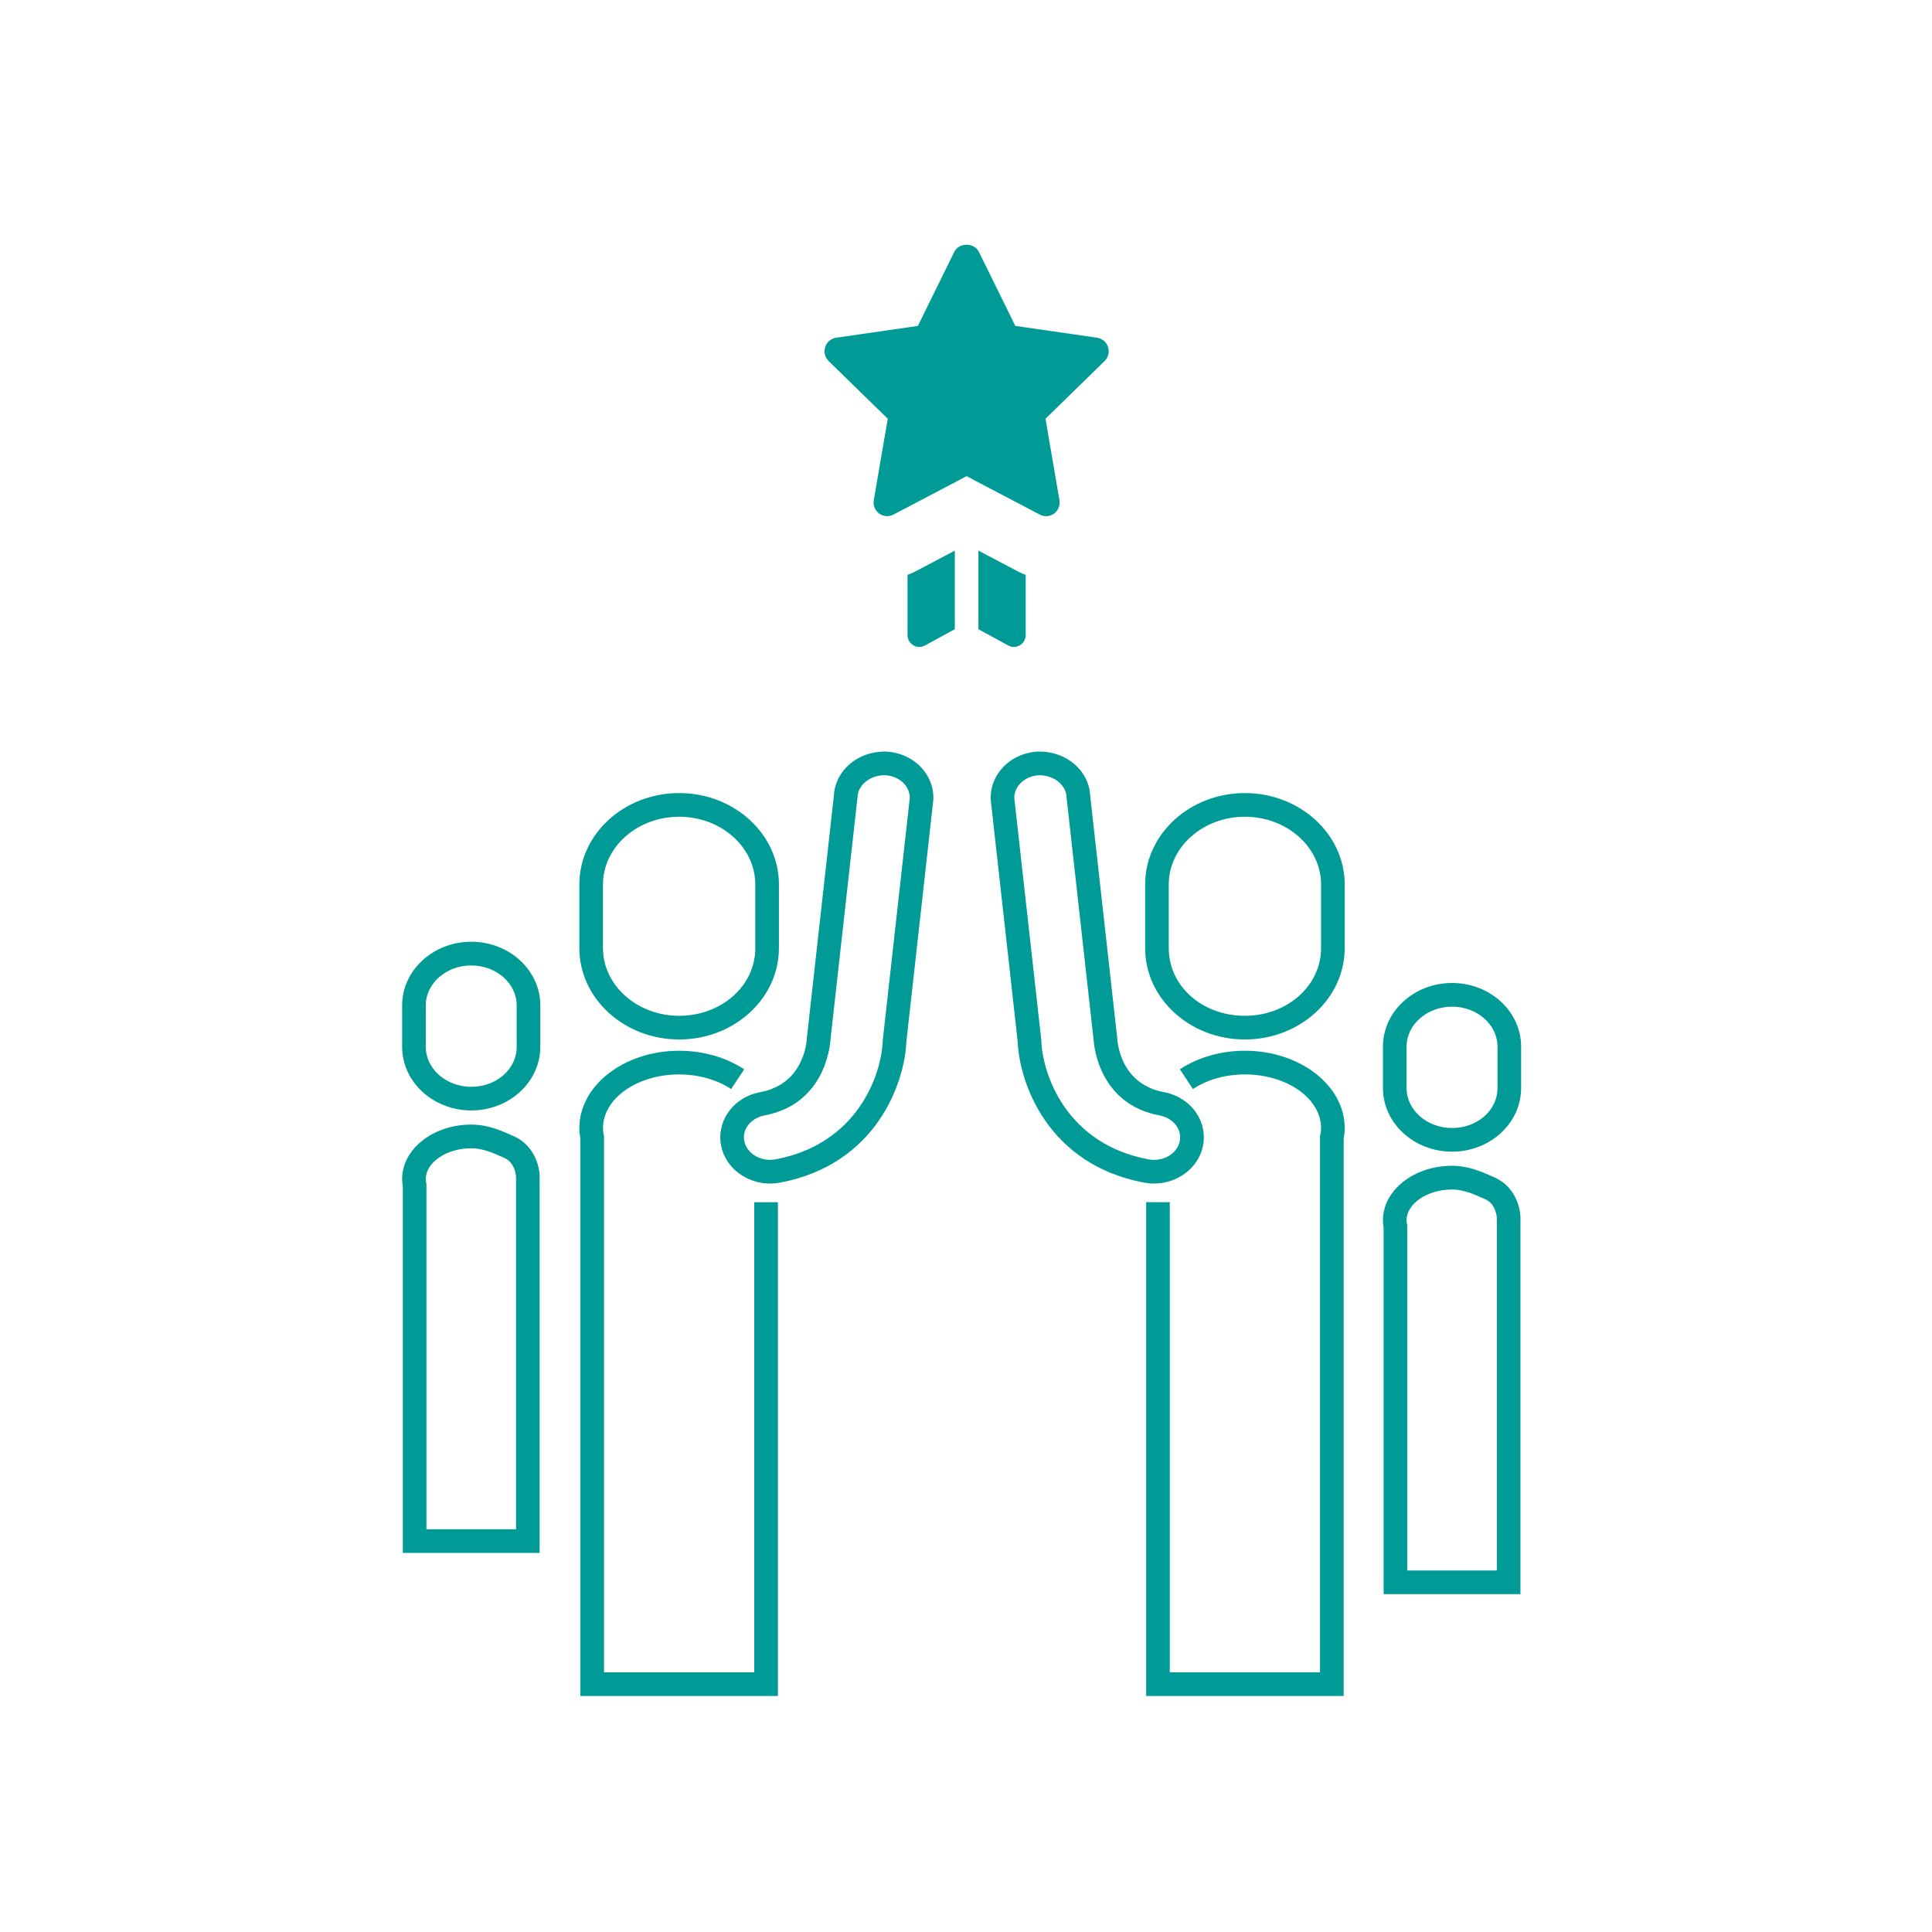 <svg width="221" height="221" viewBox="0 0 221 221" fill="none" xmlns="http://www.w3.org/2000/svg">
<g clip-path="url(#clip0_2307_5524)">
<path d="M88.08 135.383C85.412 135.383 83.071 133.625 82.516 131.201C82.213 129.879 82.464 128.516 83.217 127.364C84.04 126.108 85.401 125.221 86.955 124.932C91.769 124.031 92.255 119.574 92.305 118.69L92.31 118.615L95.388 91.008C95.528 88.173 98.064 85.972 101.194 85.972H101.269C102.85 86.022 104.352 86.688 105.386 87.799C106.327 88.809 106.817 90.101 106.767 91.438L106.759 91.537L103.678 119.158C103.491 123.866 100.24 133.221 89.211 135.281C88.837 135.35 88.457 135.386 88.077 135.386L88.08 135.383ZM95.003 118.877C94.943 119.808 94.282 126.312 87.453 127.59C86.62 127.747 85.899 128.204 85.478 128.846C85.233 129.221 84.975 129.829 85.151 130.593C85.429 131.796 86.661 132.672 88.08 132.672C88.292 132.672 88.506 132.653 88.716 132.614C98.1 130.86 100.84 122.946 100.98 119.004L100.988 118.902L104.069 91.286C104.08 90.691 103.849 90.107 103.411 89.639C102.87 89.057 102.066 88.705 101.205 88.674H101.2C99.539 88.674 98.147 89.785 98.092 91.159L98.084 91.256L95.003 118.874V118.877Z" fill="#009B97"/>
<path d="M88.982 194H66.39V130.254C66.31 129.813 66.272 129.424 66.272 129.042C66.272 124.166 71.393 120.196 77.686 120.196C80.42 120.196 83.063 120.951 85.126 122.32L83.633 124.576C82.007 123.499 79.897 122.904 77.686 122.904C72.884 122.904 68.975 125.656 68.975 129.042C68.975 129.284 69.005 129.546 69.069 129.868L69.094 129.997V191.295H86.279V137.52H88.982V194.003V194Z" fill="#009B97"/>
<path d="M77.692 118.905C71.396 118.905 66.272 114.219 66.272 108.456V101.173C66.272 95.407 71.393 90.719 77.692 90.719C83.99 90.719 89.101 95.41 89.101 101.173V108.456C89.101 114.216 83.982 118.905 77.692 118.905ZM77.692 93.427C72.886 93.427 68.975 96.903 68.975 101.173V108.456C68.975 112.723 72.886 116.197 77.692 116.197C82.497 116.197 86.397 112.798 86.397 108.456V101.173C86.397 96.9 82.491 93.427 77.692 93.427Z" fill="#009B97"/>
<path d="M132.011 135.383C131.634 135.383 131.255 135.347 130.881 135.279C119.851 133.218 116.6 123.863 116.413 119.155L113.327 91.485V91.435C113.275 90.099 113.764 88.804 114.705 87.796C115.739 86.686 117.238 86.019 118.823 85.97H118.858C118.858 85.97 118.886 85.97 118.9 85.97C122.03 85.97 124.563 88.171 124.706 91.005L127.792 118.687C127.841 119.571 128.328 124.028 133.142 124.929C134.696 125.218 136.057 126.105 136.88 127.362C137.636 128.516 137.883 129.877 137.584 131.199C137.028 133.623 134.687 135.383 132.019 135.383H132.011ZM116.025 91.289L119.111 118.954V119.007C119.252 122.946 121.991 130.863 131.376 132.618C131.588 132.656 131.799 132.675 132.011 132.675C133.433 132.675 134.665 131.799 134.94 130.596C135.114 129.833 134.858 129.224 134.613 128.849C134.192 128.207 133.472 127.747 132.638 127.593C125.809 126.315 125.149 119.811 125.088 118.88L122.002 91.215V91.165C121.947 89.79 120.555 88.68 118.894 88.68H118.889C118.028 88.711 117.224 89.063 116.683 89.644C116.248 90.113 116.014 90.694 116.025 91.292V91.289Z" fill="#009B97"/>
<path d="M153.701 194H131.108V137.518H133.812V191.292H150.997V129.995L151.022 129.866C151.085 129.543 151.116 129.282 151.116 129.039C151.116 125.656 147.207 122.902 142.405 122.902C140.196 122.902 138.084 123.497 136.458 124.574L134.965 122.315C137.027 120.946 139.671 120.194 142.405 120.194C148.698 120.194 153.819 124.161 153.819 129.039C153.819 129.422 153.781 129.81 153.701 130.251V193.997V194Z" fill="#009B97"/>
<path d="M142.399 118.905C136.109 118.905 130.99 114.219 130.99 108.456V101.173C130.99 95.407 136.109 90.719 142.399 90.719C148.69 90.719 153.819 95.41 153.819 101.173V108.456C153.819 114.216 148.698 118.905 142.399 118.905ZM142.399 93.427C137.6 93.427 133.694 96.903 133.694 101.173V108.456C133.694 112.798 137.517 116.197 142.399 116.197C147.281 116.197 151.116 112.726 151.116 108.456V101.173C151.116 96.9 147.204 93.427 142.399 93.427Z" fill="#009B97"/>
<path d="M103.81 65.742V72.648C103.81 73.122 104.065 73.568 104.47 73.811C104.874 74.053 105.388 74.067 105.806 73.838L109.22 71.973V62.987L104.552 65.447C104.31 65.568 104.065 65.676 103.81 65.745V65.742Z" fill="#009B97"/>
<path d="M111.919 62.987V71.973L115.332 73.838C115.748 74.064 116.259 74.05 116.669 73.81C117.073 73.568 117.329 73.122 117.329 72.648V65.742C117.073 65.673 116.829 65.566 116.587 65.444L111.919 62.984V62.987Z" fill="#009B97"/>
<path d="M126.744 39.691C126.573 39.132 126.076 38.727 125.501 38.633L116.141 37.28L111.965 28.79C111.437 27.733 109.699 27.733 109.171 28.79L104.996 37.28L95.636 38.633C95.061 38.727 94.566 39.132 94.392 39.691C94.206 40.266 94.362 40.873 94.78 41.291L101.549 47.9L99.951 57.227C99.858 57.803 100.092 58.392 100.573 58.75C101.054 59.092 101.69 59.139 102.204 58.861L109.02 55.285L110.571 54.461L112.122 55.285L118.938 58.861C119.458 59.153 120.096 59.086 120.569 58.75C121.05 58.392 121.284 57.803 121.191 57.227L119.593 47.9L126.362 41.291C126.78 40.873 126.936 40.266 126.749 39.691H126.744Z" fill="#009B97"/>
<path d="M173.923 182.353H158.27V140.418C158.218 140.121 158.193 139.848 158.193 139.587C158.193 136.151 161.739 133.355 166.096 133.355C167.988 133.355 169.506 134.036 170.846 134.636L171.005 134.708C173.263 135.719 173.901 138.047 173.923 139.264V182.35V182.353ZM160.974 179.645H171.22V139.317C171.211 139.165 171.107 137.722 169.902 137.182L169.74 137.11C168.596 136.598 167.41 136.066 166.096 136.066C163.276 136.066 160.897 137.68 160.897 139.589C160.897 139.716 160.914 139.857 160.949 140.036L160.974 140.165V179.648V179.645Z" fill="#009B97"/>
<path d="M166.101 131.738C161.742 131.738 158.193 128.474 158.193 124.463V119.723C158.193 115.709 161.742 112.442 166.101 112.442C170.461 112.442 174 115.706 174 119.723V124.463C174 128.474 170.458 131.738 166.101 131.738ZM166.101 115.153C163.232 115.153 160.897 117.202 160.897 119.725V124.466C160.897 126.984 163.232 129.033 166.101 129.033C168.97 129.033 171.297 127.028 171.297 124.466V119.725C171.297 117.205 168.967 115.153 166.101 115.153Z" fill="#009B97"/>
<path d="M61.73 177.637H46.077V135.703C46.025 135.405 46 135.138 46 134.871C46 131.436 49.545 128.64 53.902 128.64C55.794 128.64 57.313 129.32 58.652 129.921L58.812 129.992C61.07 131.003 61.708 133.331 61.73 134.548V177.634V177.637ZM48.781 174.929H59.026V134.601C59.018 134.447 58.914 133.006 57.709 132.466L57.547 132.394C56.402 131.879 55.217 131.35 53.902 131.35C51.083 131.35 48.704 132.965 48.704 134.873C48.704 135 48.72 135.141 48.756 135.32L48.781 135.449V174.929Z" fill="#009B97"/>
<path d="M53.908 127.023C49.548 127.023 46 123.758 46 119.748V115.007C46 110.993 49.548 107.726 53.908 107.726C58.267 107.726 61.807 110.99 61.807 115.007V119.748C61.807 123.758 58.264 127.023 53.908 127.023ZM53.908 110.437C51.039 110.437 48.704 112.486 48.704 115.009V119.75C48.704 122.268 51.039 124.318 53.908 124.318C56.776 124.318 59.103 122.312 59.103 119.75V115.009C59.103 112.489 56.774 110.437 53.908 110.437Z" fill="#009B97"/>
</g>
<defs>
<clipPath id="clip0_2307_5524">
<rect width="128" height="166" fill="white" transform="translate(46 28)"/>
</clipPath>
</defs>
</svg>
